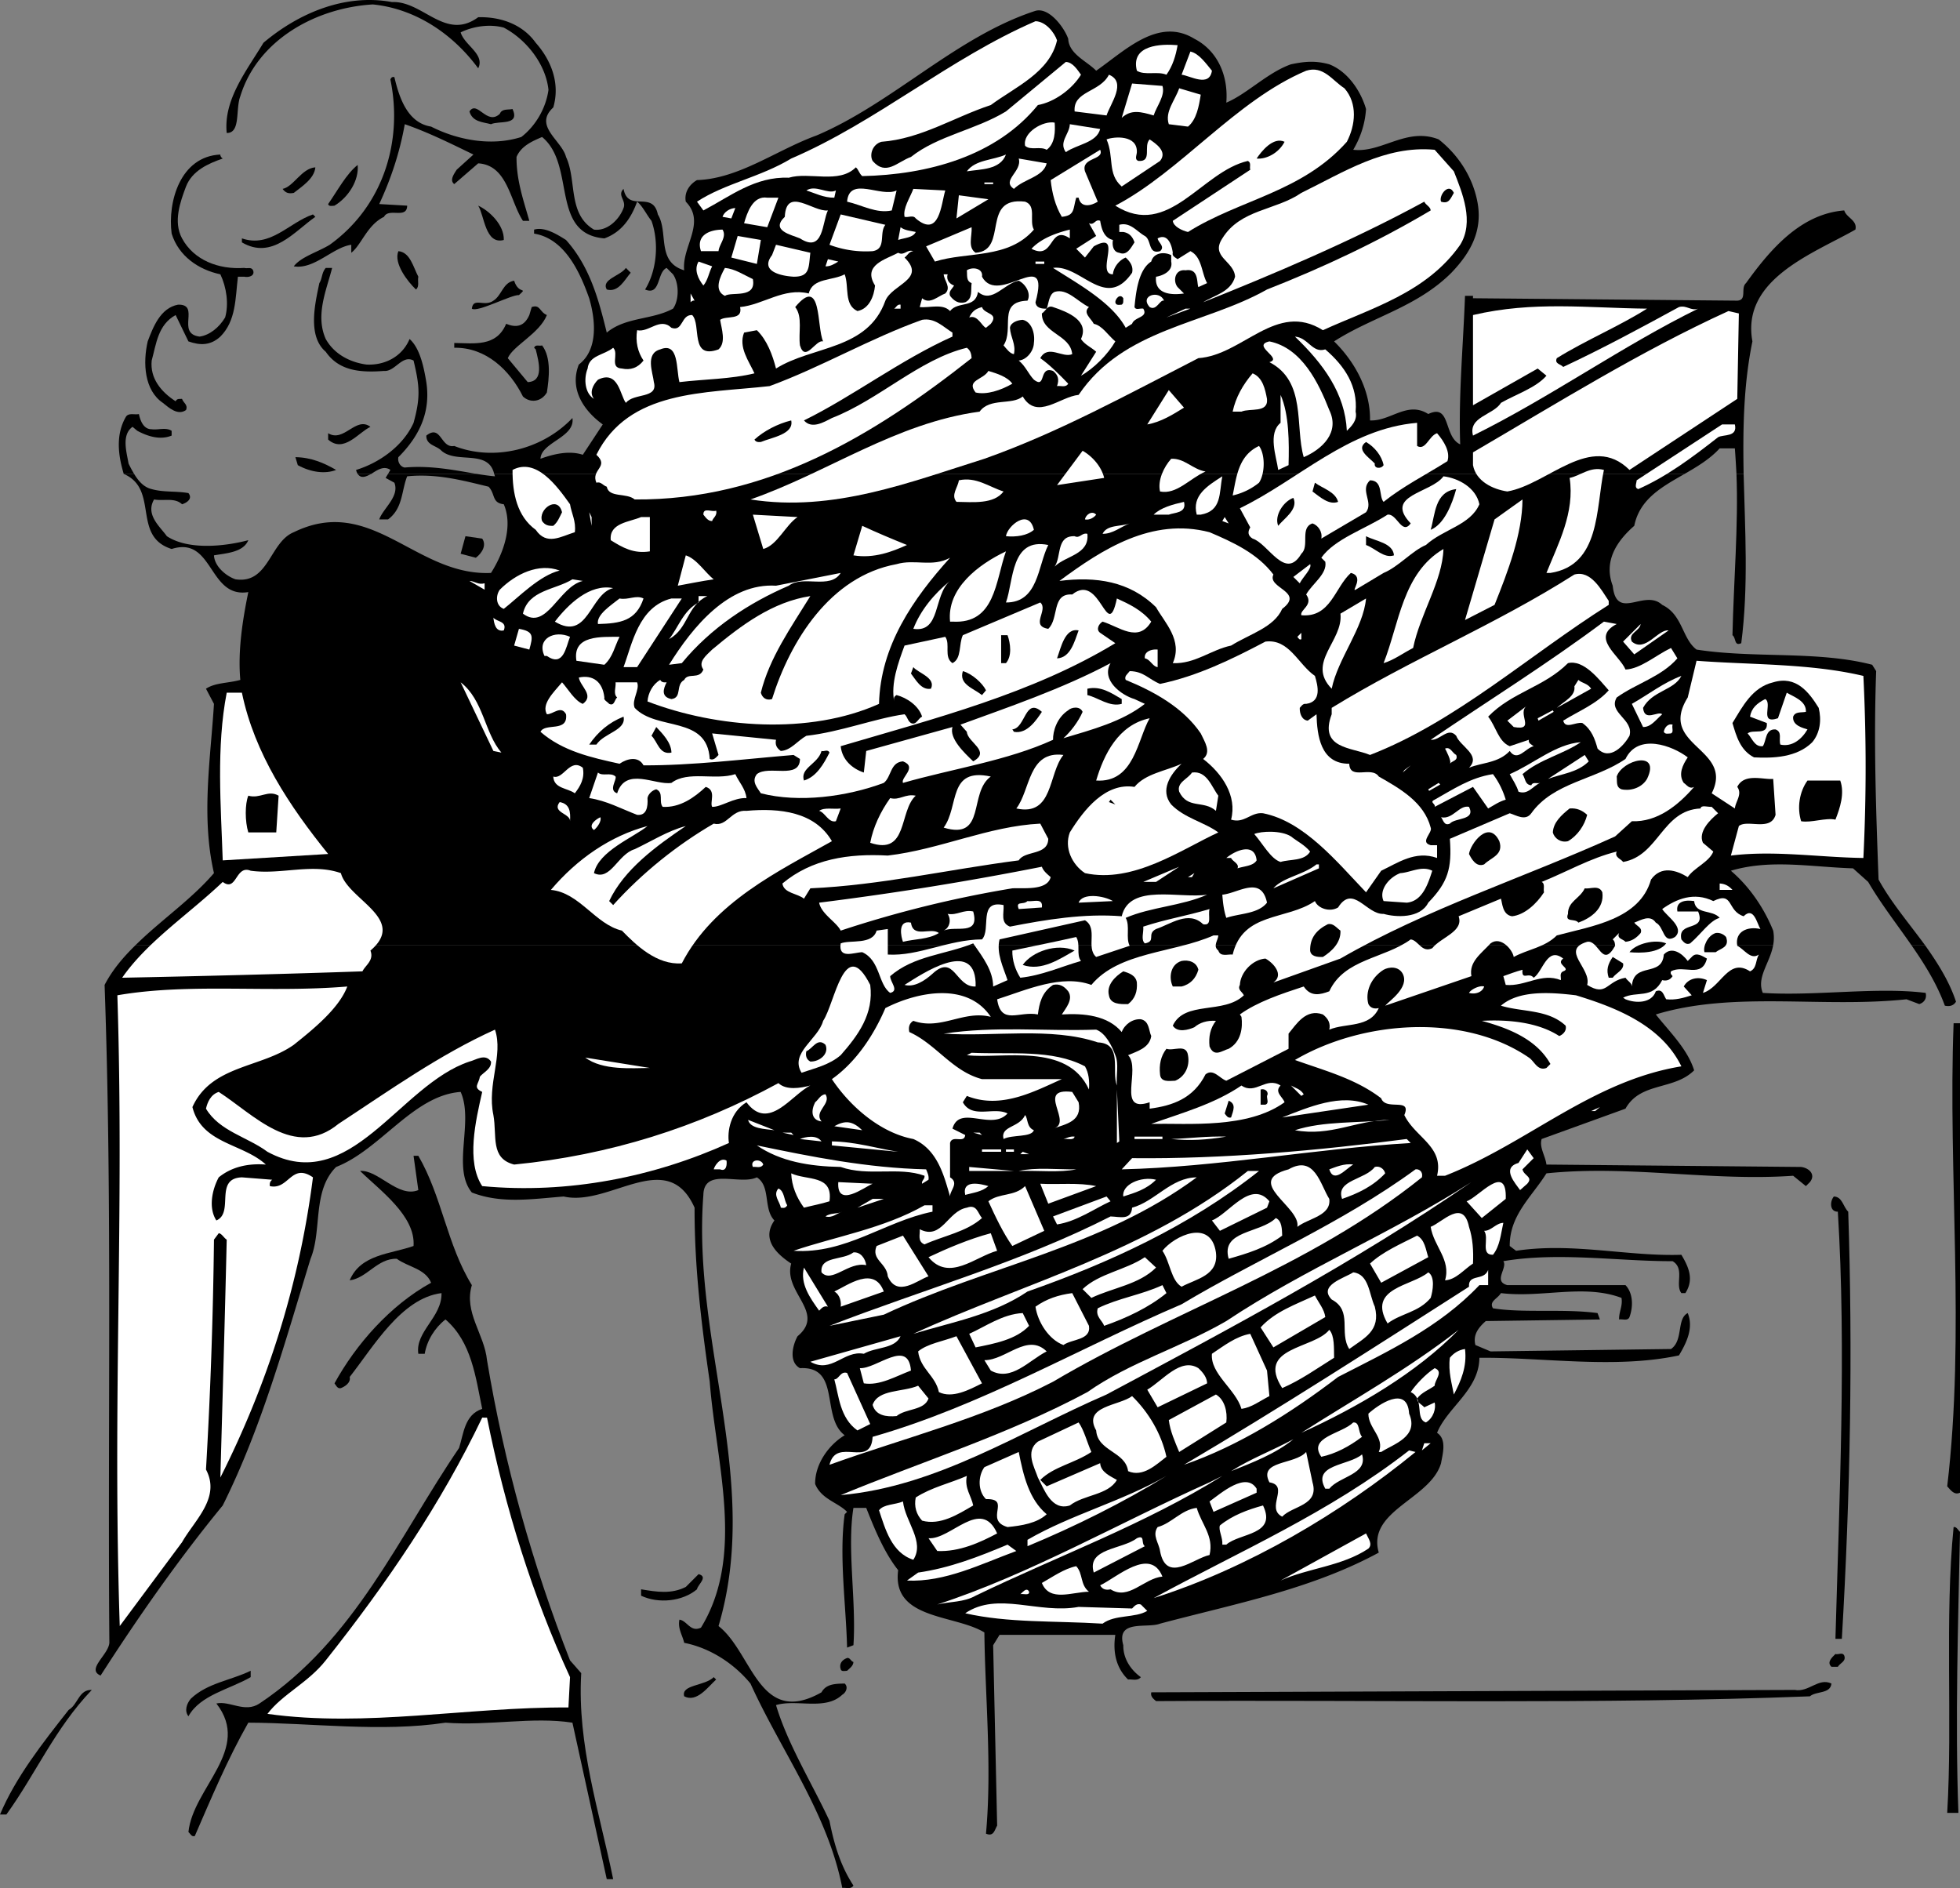 <svg xmlns="http://www.w3.org/2000/svg" width="245.5" height="236.476"><rect width="100%" height="100%" fill="#808080" stroke="none"/><path d="M222.102 118.357c-.391 2.242-2.122 4.039-1.301 6 6.574.425 14.273-.774 20.398 0 .176.726-.222 1.226-.8 1.402l-1.598-.602c-10.625 1.125-21.625-1.074-31.403 1.899 1.676 2.125 3.977 4.328 4.801 7-2.523 2.527-6.722 1.426-8.597 4.8l-10.5 3.801c-.329 1.024.472 2.125.597 3.2l31.903.3c.972.125 1.875.926 1.097 1.899l-.5.5-1.597-1.297c-10.329.723-20.528-1.375-30.903-.3-1.824 2.925-4.625 5.222-4.597 9.097l.796.601c7.079-1.074 13.977.727 20.704.5.972 1.625 1.574 3.125.5 4.801h-.5c-.829-1.074.472-3.074-1.102-4-6.727.024-14.324-1.176-21.2 0 .575.824-1.323 2.524.5 3h14.802c.972 1.024.972 2.723.5 4-.227.524-.829.223-1.301.3-.028-.976.472-1.675.3-2.702-4.726-1.774-9.925.027-15.101-.598-.426.723-1.523 1.024-1 1.899 3.773.625 8.875.027 13.102.601l.296.8-14.296.2c-.926.824-1.625 1.723-1.301 3l1.898.8 22.602-.3c1.574-1.074.676-3.777 2.097-4.5.778 1.926-.222 3.824-1.097 5.3-8.028 1.724-17.028.224-25 .298-.028 4.027-4.028 6.226-5.301 9.402 1.273.824.676 2.723.5 3.8-1.324 4.524-9.324 5.923-7.8 11.2-8.524 4.625-18.126 6.426-27.4 8.899-1.624.625-5.527-.575-4.6 2.699-.024 1.726.976 3.125 2.198 4-.421.527-1.125.226-1.597.3-1.528-1.472-1.926-3.472-1.602-5.597h-14.5l-.8 1.297.5 22.601c-.325.524-.422 1.426-1.399 1 .773-8.375-.125-17.476-.2-25.199-3.726-2.277-11.624-1.574-10.8-7.8-1.727-2.176-2.926-5.075-4-7.801h-1.602c-.824 5.125.375 11.625 0 17.199l-.796.3c-.125-5.273-1.028-11.472-.301-16.699l.3-.3c-1.124-1.176-3.226-1.575-4-3.5-.027-2.473 1.672-4.875 3.7-6.098-3.028-2.277-.426-8.676-5.602-8.402-1.426-.774-.926-2.875-.3-4 3.578-2.973-1.825-5.473-.797-9.098-1.926-1.277-3.727-3.078-2.102-5.402-1.426-1.473-.426-4.274-2.2-5.399-2.124 1.024-6.624-1.277-6.698 2.2-1.426 18.523 7.273 35.824 1.898 54 4.273 3.324 5.074 12.726 12.898 8.3.579-1.074 1.778-1.074 2.903-1.101.472.425.176 1.125-.301 1.402-2.125 2.023-5.727.523-8.3 1.297 1.476 4.926 4.476 9.726 6.698 14.5.579 2.926 1.375 5.625 3 8.101-.324.524-.921.227-1.398.301-1.824-9.375-7.625-17.074-11.5-25.601-2.125-2.575-5.125-4.473-8.3-5.098-.223-.977-.825-1.777-.598-2.902.972.125 1.375 1.625 2.699 1 5.574-9.075 1.875-20.676 1.097-30.801-1.023-7.074-1.921-14.274-1.898-21.797-3.426-7.676-10.625-.078-16.398-1.402-4.028.324-7.829.925-11.5-.5-2.528-3.075.273-8.875-1.403-12.598-5.926.422-10.023 7.223-15.597 9.398-3.028 3.024-1.727 7.926-3.204 11.5-3.222 10.524-6.125 21.125-11 30.899-5.523 6.726-10.625 14.027-15.296 21.3-1.829-.773.972-2.574 1.097-4.097-.222-27.777.375-54.977-.597-82.402.96-1.848 2.324-3.473 3.898-5h205.102m19 0c1.609 2.257 3.07 4.582 3.898 7.101-.324.524-.824.625-1.398.5-.98-2.7-2.508-5.172-4.204-7.601h1.704m-225.602-59c-.73-2.41-1.016-4.989.3-7.2.376-.476 1.075-.175 1.598-.3.176.824.579 1.925 1.602 1.902.773.125 1.773-.277 2.5.2v.597c-1.523.625-3.125.027-4.3-.598l-.598-.5c-1.426 1.024-.727 3.223-.5 4.598.203.422.433.86.699 1.3H15.5m29.3.001a1.533 1.533 0 0 1-.198-.5c2.875-.875 5.875-2.973 7.199-5.899.875-3.176.773-4.574 0-7.8-1.426-.774-2.324 1.425-3.7 1.3-2.925.223-5.624.024-7.3-2.402-2.324-1.973-1.324-6.074-.801-8.598.375-.574.273-1.277.8-1.902h.802c-.727 2.828-2.125 5.926-.801 8.902 1.074 1.926 3.074 2.926 5.097 3.2 2.278.124 4.477-.977 5.403-3.2 1.273 1.125 1.773 3.426 2.097 5.399.579 3.824-.921 6.824-3.5 9.402-.125.625.278 1.223.801 1.297 3.172-.285 6.188.316 9 .8H48.602l.296-.5c-.824-.574-1.671.028-2.398.5h-1.7"/><path d="M61.898 59.357c-.722-3.13-4.695-1.235-6.597-2.899-.625-.676-1.926-.676-1.903-1.902 1.875-1.473 1.778 1.625 3.5 1.3 4.875 1.926 10.977.528 14.801-3.5.375 2.426-3.926 3.028-4 5.102 1.574-.574 3.574-1.074 5.301-.5l2.5-3.8c-2.324-1.676-4.227-4.376-3-7.5 2.477-1.876 2.074-5.676 1.3-8.301-1.124-3.176-3.027-7.473-6.902-8.098v-.5c1.278-.375 2.778.523 4 1.297 2.977 3.328 4.079 7.426 5.102 11.601 2.375-1.976 5.676-1.574 8.3-3 .774-1.074.774-3.175 0-4.3l-.8-.801c-1.227.527-.727 3.527-2.7 2.703 1.473-2.375 1.774-5.875.802-8.602-.625-.773-1.125-1.875-1.801-2.398-.727 2.023-1.926 3.824-4.102 4.598-6.824-.575-3.523-9.176-7.8-12.7-1.223.524-2.626 1.125-3.2 2.5-.023 2.926.875 5.426 1.602 8H65.5c-1.625-2.476-1.926-6.976-5.602-7.199l-3 2.598c-.625-.473-.023-1.274.301-1.797l2.102-1.902c-2.625-1.274-5.625-2.774-8.602-3.801-.625 3.527-1.722 6.828-3.199 10l3.5.203c-.023 1.723-2.324.223-2.898 1.398-2.125 1.024-2.829 3.524-4.102 4.5v-1c-2.324.325-4.625 3.125-7.2 2.7.876-1.176 2.973-1.774 4.5-2.7 6.774-4.875 9.177-13.074 7.598-20.699.079-.176.176-.375.5-.3.579 2.425 1.579 5.726 4.602 6.199 3.176 1.625 7.477 2.527 11.3 1.3 1.774-1.375 3.075-3.574 3.4-5.898-.325-3.176-2.723-6.277-5.598-7.8-1.727-.477-3.829-.177-5.403.597.477 1.625 3.074 2.726 2.2 4.5-3.223-4.375-7.922-7.473-13.2-8-7.125.426-14.426 4.426-16.597 11.5-.625 1.625.074 4.625-1.704 4.601-.421-4.175 2.477-7.773 4.602-11.3C37.477 1.583 43.273-.82 49.102.259c3.875-.176 6.671 4.922 10.796 1.898 2.875-.074 5.579.926 7.204 3.2 1.972 2.226 3.074 5.125 2.199 8.101-2.528 2.324 1.074 4.125 1.597 6.2 1.375 2.925.176 7.124 3.5 9.1 1.676.224 3.176-1.276 3.704-2.702.375-.973-.829-1.574 0-2.399.574 3.024 3.671.125 4.296 3.2 1.375 2.226-.222 5.925 3.301 7-.324-2.973 2.778-5.973.2-8.598-.223-1.176.476-2.176 1.402-2.703 5.273-.172 9.972-3.774 15-5.598 9.574-4.074 17.472-12.375 27.398-15.601 1.676-.473 3.574 2.027 4.102 3.5.074 1.925 2.375 2.824 3.5 4 3.574-2.473 7.773-6.774 12.3-4 2.973 1.527 4.274 4.726 4 8 2.575-1.075 5.172-3.774 8.098-4.801 1.778-.375 3.074-.473 4.801 0 2.375.926 3.977 3.426 4.602 5.601-.125 1.926-.727 3.625-1.602 5.102 3.574.422 6.676-2.875 10.7-1.3 2.573 2.023 4.374 4.925 4.902 8.097.574 3.527-1.028 6.226-3.301 8.601-4.324 4.325-9.926 5.524-14.7 8.602 2.774 2.723 4.575 6.324 4.5 9.898 2.575.125 4.672-2.476 7.297-.8 2.875-1.375 1.875 2.824 4 3.8-.222-6.074.375-12.375.602-18.601h1v.3l33.102.301c1.273-.074.375-1.574 1.097-2.199 3.074-4.277 6.875-8.676 12.301-9.101.273.925 1.676 1.226 1.398 2.402-5.324 3.023-14.324 6.223-12.898 14-1.129 5.5-1.2 11.016-1.102 16.598h-.898a149.662 149.662 0 0 0-.2-3.2h-1.902c-1.234 1.344-2.804 2.282-4.398 3.2H61.898"/><path d="M211 59.357c-2.8 1.609-5.617 3.117-6.3 6.5-2.325 2.027-3.825 4.527-2.7 7.5.477 4.527 3.977.324 6.2 2.402 2.573 1.223 2.476 4.223 4.3 5.598 7.176 1.125 15.176.125 22 1.902l.5.797c-.324 8.926-.023 17.328.3 26.101 1.524 2.797 3.782 5.442 5.802 8.2h-1.704c-1.804-2.606-3.804-5.16-5.398-7.899l-1.898-1.7c-5.329-.175-10.329-1.175-15.301.298 2.375 2.027 4.176 4.726 5.3 7.5a4.883 4.883 0 0 1 0 1.8H17c3.102-3.07 6.957-5.683 9.8-9-1.624-7.074-.425-14.273 0-21.199l-1-1.898c1.177-.777 2.774-.676 4.302-1.102-.329-3.574.273-7.476 1-11-5.028.825-4.329-7.074-9.602-5.398-5.023-1.578-1.523-7.477-6-9.402-.031.011-.035-.008 0 0h1.3c.52.847 1.169 1.656 2.2 1.902 1.477.422 3.074.223 4.602.5.574.723-.227 1.223-.801 1.398-.926-.875-2.324-.375-3.5-.601-1.125 1.926.773 3.426 1.597 4.601 2.778 1.825 7.477 1.227 10.204.5-.625 1.524-2.727 1.625-4.301 1.899.074 1.426 1.574 2.625 2.699 3 4.176.625 4.273-4.672 7.3-5.899 9.774-4.773 15.274 5.524 24.7 5.102 1.574-2.477 2.773-5.875 1.602-8.602-1.528-.175-1.028-1.273-1.903-2.199-3.222-.777-6.523-1.676-10.199-1.3-.727 1.824-.523 4.023-2.398 5.398H47.5c.477-1.375 2.574-2.875 1.898-4.598l-1.097-.601.3-.5H59.7c.758.113 1.528.238 2.301.3-.043-.105-.066-.226-.102-.3H211"/><path d="M46.5 59.357c-.68.355-1.262.628-1.7 0h1.7m171.898 0c.172 6.996.625 14.078-.296 21.199-.926.426-.625-.672-1.102-1 .145-6.653.758-13.844.5-20.2h.898"/><path fill="#fff" d="M132.398 5.056c-.921 4.027-5.222 5.828-8.296 8.101-4.625 1.524-8.727 4.227-13.704 4.602-1.125.324-1.523 1.625-1.097 2.398 1.676 1.926 3.074.125 4.8-.5 3.376-2.675 8.075-3.375 11.899-5.699l7.5-6.2c.875.024 1.477 1.024 1.898 1.599-1.125 1.824-3.324 3.425-5.398 3.8-5.227 6.426-13.824 8.727-22 8.899-.426-.375-.426-.774-.8-1.098-2.126 2.125-5.825.524-8.4 1.3-4.226-.175-7.323 2.325-10.698 4.099l-.801-1.098c3.472-2.277 7.972-3.078 11.8-5.402 10.672-4.575 19.876-12.575 30.598-17.2 1.278.024 2.375 1.426 2.7 2.399m15.101.601c-.227 1.325-.625 2.625-1.398 3.7-1.125-.473-2.727.125-3.704-.5-.824-3.274 3.079-3.375 5.102-3.2m4.3 3.2c-.323 2.125-2.726.625-3.8.5l1.102-2.899c1.074.223 1.972 1.524 2.699 2.399m16.597 2.199c1.676 1.926 1.375 4.625.301 6.703-5.625 6.324-13.426 7.223-19.898 11.297-.727-.172-1.824-.672-1.903-1.399l9.704-6.398c-.125-.375.171-.875-.301-1.102-5.824 1.325-9.926 9.825-16.602 5.602 8.176-4.277 15.074-13.176 23.903-16.902 2.171-.676 3.273 1.226 4.796 2.199m-29.796 3.402-4-.5c-.227-2.574 3.171-2.375 4.296-4.601 2.278.925.176 3.625-.296 5.101m7-3.699c.375 1.223-.727 2.523-1.102 3.7-1.625-.477-2.824-.778-4 .3l1.3-4.3 3.802.3m4.796 1.098c-.222 1.425-.523 3.125-1.597 4l-2.403-.301c-.523-1.574.778-2.973 1.301-4.5l2.7.8"/><path d="M62.602 14.259c.273-.676.972-.477 1.597-.602.977 2.125-1.722 1.426-2.699 1.899-1.023-.274-2.324-.274-2.7-1.598.973-1.476 2.177 1.824 3.802.3"/><path fill="#fff" d="M132.102 15.357c.074 1.027.074 2.625-1 3.402-.829-.477-2.028.125-2.704-.5-.324-1.676 2.278-3.176 3.704-2.902m5.698.8c-.425 1.727-2.925 1.926-4.3 2.899-.926-1.274.477-2.274.5-3.5l3.8.601m4.598 2.899c-.023.426-.324.926.204 1.101 1.773.125.574-1.875 1.398-2.699.773.524 2.273 1.524 1.3 2.7l-4.8 3.199c-1.824-1.575-.926-3.676-1.898-5.899.972-.375 3.875-.574 3.796 1.598"/><path d="M160.898 17.759c-.722 1.422-2.324 2.223-3.5 2.098.579-.875 2.079-2.774 3.5-2.098"/><path fill="#fff" d="M182.102 21.458c1.074 2.723 2.574 6.324.796 9.2-4.222 6.023-11.125 7.925-17.199 10.699-5.824-3.676-10.023 3.125-15.597 3.5-8.829 4.527-17.528 9.324-26.801 12.601-9.324 2.926-18.926 6.723-29.301 5.098 9.676-3.375 18.176-9.574 28.7-11 1.277-1.774 4.073-.774 5.402-1.899 1.773 3.024 4.671.024 7-.199 5.671-8.375 15.773-8.777 23.597-13.2 7.074-2.776 13.875-5.976 20.5-9.901-.023-.473-.625-.676-.8-1.098-9.024 4.922-19.024 9.125-27.7 12.598 1.375-.875 3.477-1.274 4-3.2-.125-1.976-3.125-2.476-1.597-4.8 2.273-3.676 6.671-3.473 9.898-5.7 5.273-2.574 10.477-5.976 16.7-5.398l2.402 2.7m-46.204-.001 1.602 3.8c-.824.524-2.125.825-2.398-.5h-.301c-.426 1.423-.125 2.224-1.801 2.4-.824-1.376-1.227-2.977-1.398-4.602l6.199-3.797c.574 1.324-2.426.922-1.903 2.7"/><path d="M27.602 19.357c-.028.226.171.425.296.5-1.824.625-3.824 1.527-4.597 3.5-.727 1.925-1.625 4.425-.5 6.5 1.472 2.726 4.574 3.925 7.8 3.699.376.125.876-.172 1.098.3.278.727-.625.926-1.097.801H29.8c-.324 2.727-.227 5.524-2.2 7.5-1.226 1.125-2.527 1.125-4 .602l-1.6-3.3c-2.227 1.222-2.426 3.624-3 5.698-.227 2.227 1.176 3.926 3 5.102.176-.375.477-.277.8-.3.177.523.774.722.5 1.398-1.027.726-2.124-.274-2.902-.899-2.324-1.574-2.523-4.976-1.898-7.7.676-1.776 1.574-4.175 3.8-4.6 2.876-.075-.323 3.624 2.7 4 1.273-.176 2.477-1.176 3.2-2.4.476-1.675.175-3.776-.598-5.401-2.727-.575-5.227-2.274-6.102-5.098-.523-3.977 1.074-9.676 6.102-9.902"/><path fill="#fff" d="M126 19.357c-.727 1.925-3.125 1.824-4.898 2.101 1.074-1.476 3.273-1.375 4.898-2.101m5.102 1.101c-.426 1.723-2.829 1.926-4.102 3.2-1.625-1.075 1.074-2.176.602-3.801l3.5.601"/><path d="M44.8 20.657c.177 1.926-1.124 4.024-2.902 5.102-.324.023-.722.125-.796-.203 1.171-1.672 2.273-3.774 3.699-4.899m-5.301.301c-.125 1.426-1.727 2.426-2.7 3.2-.624.124-1.027.023-1.402-.5 1.375-.274 2.375-2.575 4.102-2.7"/><path fill="#fff" d="M123.3 23.056v-.2h1.098v.2h-1.097M104.5 24.759c-1.324.023-2.426-.578-3.5-.902 1.176-.774 2.676.527 3.7 0l-.2.902m7.2 1.598c-1.927.425-3.723-.676-5.598-1.098.273-3.277 4.273-.477 6.199-1.402l-.602 2.5m6.699-2.5c-.523 1.726-.722 6.027-3.699 3.5-.324-.473-.926-.075-1.398-.2-.227-1.074.676-2.375 1.097-3.5l4 .2"/><path d="M182.102 24.157c-.426.727-.625 1.426-1.602 1.102-.324-.777.977-2.477 1.602-1.102"/><path fill="#fff" d="m119.8 27.357.302-2.899 3.699.5zm-23.698 1.101-2.903-.5c.375-1.277 1.074-3.476 2.903-3.2H97.5l-1.398 3.7m7.598-2.101c-.723 1.425-.524 5.425-3.5 3.5-1.126-.473-3.723-.973-1.9-2.7.177-3.875 3.575-.574 5.4-.8m25.8 2.402c-3.227 3.723-8.324 2.723-12.398 4L116 30.857l5.7-2.399c.073 1.125-.524 2.524.5 3.2 4.175-.274.573-7.075 6.198-6.4 1.477.524.477 2.423 1.102 3.5"/><path d="M63.102 30.056c-2.329.625-2.426-3.074-3.204-4.297 1.375.625 3.278 2.422 3.204 4.297"/><path fill="#fff" d="m91.602 27.357-1.102-.2c.176-.574.875-1.074 1.602-1.101l-.5 1.3"/><path d="M39.5 27.157c-2.625 1.825-5.426 5.426-9.2 3.2v-.5c3.575 1.226 5.876-1.973 8.9-3l.3.3"/><path fill="#fff" d="M110.898 28.157c-.824 1.024.176 3.024-1.597 3.301a12.912 12.912 0 0 1-5.403-.8l1.403-3.801 5.597 1.3m28.5 1.899c-.125.726.079 1.527.801 1.601.977.426 1.477-.675 1.903-1.3-.227-.676-.625-1.176-1.403-1.301h-.5v-.899c1.375-.375 2.176.825 3.2 1.399.874.527.374 2.328 1.902 1.902.676-.574-.227-1.074-.301-1.601 1.273-.676 1.773.824 1.898 1.8-.125.426.375.625.602.801l1.602-1c1.472.723 1.375 2.723 2.097 4l-1.097.5c-.227-.574.074-2.375-1.602-2.101-1.324-.176-1.625 1.324-1 2.101l.8.8c-1.527.224-3.726.126-3.5-2.1.575-.075 2.177-.575 1.9-1.9v-.8c-.927-.476-2.223-.277-2.5.8-1.626 1.024-1.927 3.923-2.098 5.7.171.426.671.125 1.097.2.676 1.124-1.125 1.023-1.398 1.898l-.801.5c-1.727-3.172-5.926-5.473-9.102-7.5 3.477-.473 6.579 5.426 9.903.601.176-.773-.227-1.375-.801-1.898-.824.324-1.523 1.223-1.602 2.098-2.222.027 1.375-5.575-2.398-3.5l-1.102 1.402-1.097-1.102 2.5-1.601-.903-1.598c.676.324.778-.574 1.403-.3.176 1.023.472 2.124 1.597 2.398m-24.698-1c-.325.726-1.427.726-2.2 1l.3-1.598c.575.426 1.177.426 1.9.598m-24.2-.297c.574.922-.426 1.824-.5 2.7h-2.2c-.624-1.876.876-2.677 2.7-2.7m43.5 1.098c-2.625-1.774-1.926 2.824-4.8 1.3 1.175-1.273 3.073-1.976 4.8-2.398v1.098m-39.2 3.199-3.198-.797.796-2.703 2.903.5-.5 3m6.699-1.399c-.227 1.825-.023 3.024-2.102 3-1.324-.074-4.324-.574-2.699-2.699l.5-1.3 4.301 1"/><path d="M52.398 34.657c-.125.524.176 1.227-.296 1.602-1.028-.977-2.829-3.277-2.204-4.8 1.477.124 1.875 2.023 2.5 3.198"/><path fill="#fff" d="M114.398 31.458c-.523.024-.722.524-1.097.8 2.773 2.724-1.528 3.325-2.403 5.4-2.222 6.226-9.125 5.624-13.699 8.5-.426-1.676-1.125-3.575-2.398-4.801l-1.602.3c-.722 1.825.574 3.524 1.301 5.102-2.926.723-6.227.723-9.398 1.098-.426-1.575-.028-5.075-2.403-4.098-1.926.523-.926 2.922-.8 4.098.578 2.125-2.524 1.324-3.5 2.601-.723-.875-.922-4.176-3.5-2.902-.626.625-1.126 1.625-.5 2.402-1.126-.676-1.325-2.476-.797-3.8.171-1.676 2.074-1.676 3.199-2.602.773.726-.528 2.527 1.097 2.601 1.079.227 1.977-.074 2.704-1-.727-1.074-1.028-2.375-.801-3.8 1.472.324 2.875-1.676 4.3-.301 1.473.527 1.172-1.672 2.598-1.598 1.176 1.223-.324 5.625 3.301 4.3.977-.874.375-2.577.2-3.702.777-.574 2.874.125 2.5-1.598 2.874-.277 5.476-2.476 8.6-1.7.473-1.976 2.973-1.577 4.5-2.401.575 1.527-.124 3.824 1.598 4.601 1.477-.277 2.079-1.875 2.204-3.2-1.625-2.577 1.375-3.276 2.898-4.1.773.425 1.074-.477 1.898-.2M105 32.759c-.523.324-1.023.625-1.602.598l.301-.899 1.301.3m-15.8.599c-.427.824-.524 1.726-1.098 2.402-.625-.777-1.227-1.977-.602-3l1.7.598m40.5-.301v-.297h1.1v.297h-1.1"/><path d="M79 34.157c-.727.825-1.523 2.524-3 2.102-.727-1.277 1.676-1.676 2.398-2.703l.602.601"/><path fill="#fff" d="M94.3 34.958c.473 2.524-2.726 1.524-3.5 2.098-1.425-.672-.624-2.375 0-3.5 1.274.125 2.274.828 3.5 1.402m28.7-.301c2.074 3.825 8.676-4.074 6.7 3.2.073.726.777.824 1.402.8.273-.675.273-1.773 1-2.101 1.574-.473 2.875 1.226 4.296 1.902-.824.723.278 1.426.602 2.098 1.074.226 1.773 1.426 2.7 2.203-.927 1.625-2.723 3.422-4.302 4.297l1.903-3c-.625-.574-1.426-.875-1.903-1.598 1.079-2.277-1.625-3.375-3.5-4-.722-.277-.921.524-1.398.8-.023 2.524 3.574 2.626 3.8 5.099-1.226.527-3.027-1.274-4 .5 1.177.824 2.473 2.125 3.5 3.199-.323.527-.925.226-1.402.3.278-.773.176-1.374-.5-1.898-1.824-.676-.824 2.324-2.398 1.098-.727-.774-1.023-1.672-1.898-2.399.972-.074 1.875-1.175 1.898-2.199.176-1.277-.324-2.676-1.398-2.902-.625.027-1.528.328-1.602 1 .074 1.226.773 2.027.5 3.3-.523-.074-.926-.675-1.3-1.097 1.374-2.078-.825-5.477 3-5.602.476-.875-.223-2.074-1.098-2.5-1.829.325-3.329 2.926-5.102 1.399-.324 2.125-2.523 1.125-3.5 2.402-.926-.976-2.523-.375-3.8-.5l.3-1.101c.977.824 1.977-.274 2.898-.598.778-.777-.125-1.578-.199-2.402h.5c-.222.726.278 1.226.801 1.402-.227.422-.727.723-.5 1.297.477.625 1.074 1.027 1.898.8.977-.472.676-1.472.801-2.398-.722-.277-.523-.976-.597-1.601.671-.473 2.074-.274 1.898.8"/><path d="M64.398 35.157c.579 1.825 1.778.727.602 1.801-.926-.074-5.227 2.223-5.898 1.7.171-1.477 1.574-.176 2.699-1 1.074-.676 1.176-2.274 2.597-2.5"/><path fill="#fff" d="M87 37.657c-.227-.074-.426.125-.5.2v-1.098l.5.898m58.8 0c-.527-.175-.925 1.325-1.8.801-1.324-1.476 1.273-2.176 1.8-.8"/><path d="M103.102 42.759c-.926-.277-2.227 2.723-2.903.5-.222-1.578.375-3.578-.597-4.8 3.375-4.075 2.671 2.523 3.5 4.3m37.598-5.402c-.024.324.073.625-.2.8-.324.024-.727.125-.8-.3-.024-.375.573-1.176 1-.5"/><path fill="#fff" d="M112.8 38.657h-.8c.273-.175.375-.574.8-.5v.5m93.5 0c-3.527 2.227-7.624 3.926-11.3 6.2-.324.726.477.726.8 1.101 4.876-2.277 9.876-4.976 14.5-7.5.973-.277 1.473.524 2.4.2-9.427 4.624-18.524 11.124-28.2 15.898-.625-2.375 2.574-2.574 3.5-4.098 1.875-1.074 4.375-1.875 5.7-3.402l-1.098-.899-8.102 4.602v-11.3c7.574-1.778 14.375-.876 21.8-.802"/><path d="M68.5 39.458c-.926 2.324-4.227 3.824-4.898 5.399l2.5 3c2.074-.075 1.375-2.575 1-4.098l-.204-.203c.176-.473.676-.172 1-.297 1.176 1.523.875 4.125.602 5.898-.727 1.227-2.125 1.325-3 .5-1.625-3.273-4.625-6.175-8.602-6.101v-.598c2.477.024 5.278.524 6.5-2.402 1.278.527 2.278.328 2.903-1.098l.3-1c1.075-.375.973.625 1.899 1"/><path fill="#fff" d="m124.102 40.556-.602.5c-.523-.172-1.023-1.672-2.102-1.297.375-.777.778-1.078 1.602-1.3.273.925 2.176.722 1.102 2.097m22-.797 2.398-1.102h.602zm71.5 10.199-13.5 8.899c-4.829-4.774-10.227 1.824-15.301 2.699-1.824-.274-3.926-1.274-4.301-3.297v-1.602c10.574-6.175 20.977-12.675 32-17.699l1.3.3-.198 10.7M119.3 41.657v.5c-6.527 2.926-12.527 7.524-18.6 10.5.976 1.125 2.476.227 3.5-.3 5.874-2.274 10.976-7.375 16.902-8.801.472.328.574.828.597 1.3-12.324 9.727-25.722 17.825-42.199 17.7-1.023-.875-3.227-.172-3.5-1.598-.523-.176-.727-.676-1.3-.5-.723-1.676 1.675-1.976 0-3.5 4.073-8.176 13.573-7.676 21.698-8.601 6.477-2.375 12.579-5.973 19.102-8.301 1.574-.274 2.574.828 3.8 1.601m46.7 2.102c2.477 2.125 4.074 4.625 3.8 7.797.274 1.125-.624 1.926-1.1 2.402-.223-4.676-2.927-8.375-6.5-11.8 1.675.124 2.175 2.124 3.8 1.6m.5 7.599c1.375 2.824-.926 4.925-3.2 5.902-1.124-3.875.376-9.477-4.3-11.902 1.773-.473-2.324-2.075 0-2.598 4.074.824 6.176 5.223 7.5 8.598m-39.7-3.301c-1.425.828-3.226 1.426-4.6 1.101-1.223-1.574.976-1.574 1.6-2.699 1.075.324 2.376.723 3 1.598m31.9 1.902c.175 1.824-2.126 1.125-3.2 1.598h-1.102c.375-1.774 1.278-3.375 2.5-4.797 1.278.523 1.579 2.023 1.801 3.2M148.3 51.056c-1.323.828-2.925 1.828-4.6 2.101l2.698-4.3 1.903 2.199"/><path fill="#fff" d="m161.398 58.259-1.296.598c-.227-1.676-1.329-4.575.296-5.899v-3.5c1.079 2.426 1.079 6.024 1 8.8"/><path d="M99.102 52.657c.375 1.727-2.426 2.125-3.801 2.7-.324.027-.625.027-.801-.301 1.176-1.074 2.875-1.973 4.602-2.399m-52.704.801c-1.523.723-3.324 3.324-5.296 1.598v-.797c1.972 1.223 3.472-2.176 5.296-.8"/><path fill="#fff" d="M177.5 55.857c1.074.625 1.477-1.274 2.5-1.598.875 1.023 1.676 2.324 1.3 3.5-2.726 1.723-5.527 3.125-8 5.098-.624-.676-.027-2.676-1.698-2.7-1.329 1.227.472 2.727-.5 4l-5.602 3.301c.176-.875-.426-1.676-1.102-1.902-1.625.527-.324 2.828-1.398 3.8-2.023 3.426-4.125-1.273-6.102-1.898-.625-.375-.625-.875-.296-1.402l-1.301-2.399c7.375-3.574 13.574-9.976 22.199-10.699v2.899m39.8-2.7c.376 1.625-1.425 1.227-2.1 1.602-3.223 2.523-6.427 4.922-10 6.5-.524-.176-.223-.676-.2-1.102l10.7-7h1.6"/><path d="M173.3 58.259c-.323.523-1.226.422-1.1-.203-.723-.774-2.427-1.774-1.098-2.7 1.074.626 1.972 1.727 2.199 2.903"/><path fill="#fff" d="M157.7 60.458a8.076 8.076 0 0 1-3.302 1.598c.477-2.274.676-4.973 3.301-6.2.778 1.028.778 3.426 0 4.602m-19.399-.601-5.902.902 3.204-4.3c1.273.722 2.375 2.023 2.699 3.398"/><path d="M42.102 58.857c-1.329.527-3.125.324-4.801-.598l-.301-1c1.977.023 3.574.723 5.102 1.598"/><path fill="#fff" d="M151 59.056c-1.926.828-3.625 2.926-5.7 2.5-.323-1.375.473-3.074 1.4-4.098 1.675-.074 2.675 1.324 4.3 1.598m-79.602 4.101c.176 1.125.778 2.125.602 3.5-1.727.524-3.523 1.727-4.898-.3-2.329-1.676-2.926-4.575-2.903-7.5 2.977-1.575 5.574 2.027 7.2 4.3m129.499-4.3c-1.023 4.824-.421 11.925-6.699 12.902h-.5c1.477-3.676 3.574-7.578 2.903-11.902 1.375-.274 2.574-1.473 4.296-1m-50.5 5.601h-.5c-.625-2.375 1.278-3.574 3.204-4.8-.426 2.124-.028 4.324-2.704 4.8m34.902-1.301c-1.124 2.625-4.527 3.125-6.698 5.102-1.727.723-3.426 2.723-5.301 3.5l-3.5 2.098c-.625.324 1.176-1.676-.602-2.098-2.023 1.824-2.523 5.625-6.199 5.297-.227-.672 1.574-1.274.602-2.598.773-1.375 2.671-2.574 2.398-4.101l-.5-.5c1.676-2.375 5.477-3.575 8.3-5.399 1.177-.176 1.774 2.625 2.9 1.098-3.427-3.574 2.573-3.774 4.1-5.899 1.876.227 4.075 1.426 4.5 3.5m-59.6-1.601c-1.223 1.625-3.825 1.328-5.9 1.3-.726-.874.177-1.773.302-2.699 2.171-.476 3.773.825 5.597 1.399"/><path d="M167.602 62.857c-1.125.425-2.227-.575-3.204-1.301l.301-1.098c.977.723 2.574 1.125 2.903 2.399m14.796-1.598c-.523 1.922-1.523 4.422-3.199 5.098.574-1.875.477-4.774 3.2-5.098M162 62.357c.676 1.425-1.227 2.625-1.898 3.5-.528-1.274.671-3.075 1.898-3.5"/><path fill="#fff" d="m187.2 75.759-3.7 1.898 3.7-12.601 3.5-2.5c-.024 4.328-1.825 9.027-3.5 13.203m-38.9-12.902c.376 1.425-1.226 1.324-1.902 1.601H144.5c.875-.875 2.375-1.277 3.8-1.601"/><path d="M70.398 64.157c-.324.625-.523 1.227-1.097 1.7-.625.027-1.028-.075-1.403-.598-.523-1.477 1.977-3.277 2.5-1.102"/><path fill="#fff" d="M89.7 63.958c.175.625-.427.926-.5 1.3-.524.024-.825-.476-1.098-.8-.028-.976 1.074-.277 1.597-.5m-15.597 1.899-.301-1.7.3.602zm63.198-1.399c-.226.324-.823.723-1.402.598.079-.574.875-1.172 1.403-.598m-37.403.301c-1.523 1.023-2.523 3.523-4.296 4l-1.301-4.3 5.597.3m-18.5 4.297c-2.023.328-3.421-.473-4.898-1.399-.227-2.175 2.375-2.273 3.8-2.898h1.098v4.297m71.704-3.797.296-.5.5.797zM129.5 66.357c-.824.726-2.227.925-3.5.8.176-1.273 2.875-3.574 3.5-.8m12-.801c-1.125.426-2.125 1.328-3.398 1.3.574-1.175 2.273-.874 3.398-1.3m-27.898 2.703c-1.829.824-4.125 1.723-6.704 1.297l1.102-3.7c1.773.825 3.676 1.626 5.602 2.403m45.898 3.699c-.824 1.723 3.977 2.125 1.102 4.3-1.028 2.325-4.028 3.126-6.403 4.599-2.523.527-4.523 2.324-7.3 2.199 1.277-2.875-1.024-5.074-2.098-7-3.324-3.274-7.528-3.875-12.102-3.297 5.375-3.977 11.574-7.977 18.801-6.102 2.875 1.227 5.977 2.625 8 5.301m-23.3-5.101c.277 2.625-2.723 2.726-4.098 4.101.875-1.277.171-3.875 2.5-3.8.671.324.875-.477 1.597-.301"/><path d="M60.398 67.458c.579.824-.023 1.824-.796 2.399l-1.903-.5.602-2.2 2.097.301m114.204 2.098c-1.227.426-2.329-.875-3.5-1.297v-1.102c1.171.625 3.375.825 3.5 2.399"/><path fill="#fff" d="M131.3 68.259c-1.323 2.625-1.226 7.223-5.3 7.2.977-2.677.574-8.177 5.3-7.2M177 81.157c-1.227.625-2.426 1.524-3.7 1.899 1.973-4.973 2.376-11.274 7.5-14.297-.124 4.023-2.925 8.125-3.8 12.398m-51-12.101c-1.324 3.726-1.324 9.125-6.7 8.8h-.3c-.426-4.175 3.574-7.175 7-8.8m-36.602 3.5c-1.523.226-3.023.527-4.5.8l1-3.8c1.375.426 2.477 2.226 3.5 3M119 69.857c-4.625 5.125-8.727 11.027-8.898 18.3-8.727 3.926-20.329 3.024-29-.3.074-1.075.671-2.176 1.597-2.7.176.325.477.325.801.301-.426.824-.727 1.824.602 2.098 1.375-.172.472-1.774 1.597-2.399.477-.976 1.875.024 2.403-1.3-.727-.973.375-1.774 1.097-2.5 3.676-3.075 7.574-5.973 12.301-6.7-2.426 3.926-5.125 7.727-6.2 12.102.177.625.677 1.023 1.4.797 2.277-7.274 7.277-15.375 15.6-16.899 2.274-.675 4.473.426 6.7-.8m43.8 3.199-.8-.797 2.102-1.602c.273.524-.926 1.625-1.301 2.399m-92.699-1.598c-2.528.625-5.125 3.324-7 4.8-1.028-.374-1.028-1.675-.5-2.401 1.972-1.973 4.875-3.375 7.5-2.399"/><path fill="#fff" d="M98.8 73.357c-4.925 2.125-9.726 5.226-13.402 9.699l-1.597.203c2.972-4.777 7.472-10.277 13.398-9.902l8.102-1.598c-1.324 2.125-4.727.223-6.5 1.598M201.5 75.259v.5c-10.023 6.324-19.125 14.625-29.898 18.797-2.329-.973-6.426-.774-4.801-5.098v-.8c9.875-6.075 20.472-10.376 30.398-16.7 2.074-.574 3.375 1.926 4.301 3.3M73 72.759c-3.023.723-4.523 6.324-7.5 4.098.676-2.973 4.074-2.973 6.2-4.301l1.3.203m-12.3.297v.8l-1.9-1.097c.677.023 1.075.523 1.9.297m53.698 5.703c.875-2.277 2.579-4.375 4.602-6-2.125 1.824-1.125 6.523-4.602 6M76.8 73.657c-2.925.727-3.124 6.727-7.3 4.2 1.676-2.176 4.375-4.774 7.3-4.2"/><path fill="#fff" d="M139.898 74.958c1.579.723 3.079 1.426 4.301 2.899-1.625 2.726-4.023.625-6.097 0-.528.324-.829 1.027-.301 1.402l1.898 1.297c-10.426 6.328-22.625 9.426-34.398 12.902.176 1.723 1.472 2.824 2.898 3.3l.301-2.702 10.8-3c-.425 1.426 1.473 3.226 2.598 4.3 2.278-1.273-.722-2.374-.796-3.699l-.801-.898c5.676-2.078 12.773-4.477 18.8-7.703-1.226 2.125 1.376 4.027 3 4.5l1.297.601c-2.824 2.227-6.625 3.227-10.199 4.301.875-.777 1.875-2.074 2.403-3.3-.329-.774-1.426-.575-1.801-.2-1.426.926-1.926 2.625-1.903 3.7-5.722 2.624-12.625 3.624-18.796 5.398-.329-.672 1.875-1.973 0-2.7-1.625.126-1.426 1.926-2.403 2.7-4.625 1.726-10.625 2.527-15.398 1.3-.426-.675-1.227-1.472-.5-2.398 1.472-1.176 5.375.723 5.398-1.902l-.8-.5c-6.325.527-12.723 1.328-18.797 1.3-.625-1.175-2.028-.874-3-.199-3.528-.773-7.125-1.574-9.903-4 .574-1.175 3.477.125 3.2-2.199-.626-1.176-1.626.024-2.399 0-.727-1.277.875-2.777 1.898-4 .676.723 1.579 2.324 2.602 2.7 1.477-1.075-.324-2.176-.5-3.301 1.773-.375 2.977.527 3.2 2.5-.126.324.374.527.6.8.677.325.677-.574 1-.8-.527-.473-.124-1.274-.198-1.899H79.8c.375.926-.727 2.223-.301 3.2 2.773 2.925 9.074.925 9.398 6.398.477.226.778-.172 1.102-.5l-.8-2.7 8 .801c-.126.625.073 1.024.6 1.399 1.274-.074 2.075-1.274 3.2-1.899 4.273-.476 8.574-2.175 12.3-2.699.376.324.376.824.802 1.098.671.328.875-.574 1.398-.797-.426-1.375-1.926-2.375-3.2-2.703-.425.226-.323.527-.3.8-.426-2.273.477-4.773 1.3-7l5.098-1.097c.676.922-.222 2.523.903 3.297 1.176-.574.773-2.375 1.3-3.5l9.7-4.098c1.074.926-1.324 2.926 1 3.3 1.375-1.276.375-4.476 3-4.3 3.574-2.875 4.375 6.223 5.597.5m-59.295 0c-.926 2.824-2.926 3.125-5.704 3.2-.222-1.176 1.676-2.376 2.704-3.2 1.074.223 2.074-.476 3 0m8-.301c-2.625 1.227-2.329 4.024-4.801 5.399 1.176-1.473 1.773-3.574 3.699-4.598v-.8h1.102"/><path fill="#fff" d="M79.8 83.556h-1.698c1.074-2.875 1.875-7.574 6-8.598h1.296l-5.597 8.598m86.999 2.703c-3.226-3.277 1.473-5.977 1.098-9.402l3.204-1.899c-.329 3.723-3.528 7.524-4.301 11.3m-103.699-7.3c-1.028.223-1.227-.875-1.301-1.601.375.527 1.773.425 1.3 1.601m139.399-.801c-3.324 1.727.375 3.926 1.102 5.7 1.875-.075 3.773-1.774 5.699-2.7l.8 1.301c-2.027 2.324-5.124 3.125-7.601 4.899-1.125 1.925 2.176 2.726 1.602 4.8-.625 1.125-2.426 3.227-4 1.602-.329-1.176-.727-2.375-1.903-3.203-.824-.172-2.125.828-2.398-.297 1.875-1.176 4.176-2.078 5.699-3.8-1.227-1.376-3.125-3.876-5.102-3.403-3.023 3.027-7.023 3.625-10 6.703.977 1.223 1.278 3.125 2.704 3.7l2.398-.802c-.125.426.375.625.602.801-1.028.223-2.028 2.024-3 .598-1.426 1.527-3.426 1.426-5.102 2.101 1.574-1.574-1.125-2.675-1.602-4-1.023-1.175-2.023.625-3.199.5 7.176-4.875 14.574-9.476 21.7-14.8l1.601.3"/><path fill="#fff" d="M204.398 80.357c1.676 1.425 3.278-1.575 4.602-1.399l-4.3 3-1.4-1.601 2.2-2.2c-.125.926-1.625 1.125-1.102 2.2m-138.098 1-1.902-.5.602-2.098c1.875.324 1.773.922 1.3 2.598"/><path d="M135.102 78.958c-.528 1.426-1.028 3.426-2.704 3.5.477-1.277.977-3.875 2.704-3.5"/><path fill="#fff" d="M163 80.056c-.227.125-.324-.074-.5-.297l.5-.5v.797m-91.602-.297c-.523 1.324-.824 3.824-2.898 2.398h-.3c-1.024-2.175 1.277-3.273 3.198-2.398"/><path d="M126.2 79.556c.374 1.027.573 2.625-.2 3.5h-.602v-3.5h.801"/><path fill="#fff" d="M77.602 79.759c-.625 1.223-.829 2.523-1.903 3.5l-3.5-.5c-.523-3.277 3.176-2.977 5.403-3m87.098 4.898c.374 1.227.874 3.227-1.098 3.5-.426-.074-.625.325-.801.5-.028.727.273 1.524 1 1.602l1.097-.8c.079 2.624.477 6.222 4.102 6.198.074 2.125 2.773.227 3.7 1.602 2.675 1.523 5.675 3.223 6.5 6.398.277.625-1.427 1.825 0 2.2h.8v1.601c-2.727-.976-4.926.625-7 1.598l-1.898 2.703c-3.625-3.777-7.727-8.875-12.903-9.902-1.523-.176-2.324 1.324-4 .8.778-2.976-1.125-5.773-3.5-7.601 1.074-.875.176-2.172-.3-3.2-2.223-3.273-5.922-5.273-9.399-6.699-.227-.476.273-.773.5-1.101 1.773.027 2.375 1.027 3.8 1.601 4.677-.976 8.973-3.074 13.2-5.3 2.977-.375 4.074 2.824 6.2 4.3"/><path fill="#fff" d="M145 83.556c-.625-.074-.926-.973-1.602-1.098-.125-.875.875-1.176 1.602-1.101v2.199m88.398 1.101a231.2 231.2 0 0 1 0 22.801c-5.523-.074-11.125-.976-16.597-.3l1-3.7c1.074-.875 3.972.723 4.597-1.402l-.296-4.5c-1.227.125-3.625-.774-4.5 1 .671.926-.227 1.828-.301 2.703l-2.903-1.902c2.875-5.676-6.824-5.875-3-12l1.102-4.598c6.977.523 14.273.324 20.898 1.898"/><path d="M116.602 86.259c-1.227.223-1.926-1.176-2.5-1.902l.296-.801c.579.726 2.875 1.328 2.204 2.703m6.898.199-.5.598c-1.125-.875-2.926-1.375-2.398-3 1.171.328 2.472 1.527 2.898 2.402"/><path fill="#fff" d="M210.602 84.657c-.926 1.825-3.625 1.825-4.801 4 .176 1.825 1.875.325 2.398.801-.824.723-1.426 1.625-2.398 1.598l-1.403-2.899c2.079-1.175 3.977-2.675 6.204-3.5M199.3 86.259l-4.3 2.398c.977-.875 2.375-1.476 2.2-2.699l.5-.8c.476.425 1.175.425 1.6 1.1M62.8 94.259l-1-.203-4.1-8.598c2.874 2.223 2.976 6.324 5.1 8.8"/><path d="M227.8 88.657c.376 1.524.177 3.125-.8 4.301-1.926 1.926-4.926 2.024-7.3 1.899-1.723-.875-2.223-2.676-2.7-4.301 1.273-2.074 2.477-4.473 5.102-5.098 2.875-.875 4.472 1.223 5.699 3.2M140.5 87.556v.601c-1.523.426-2.926-.773-4.3-1.101v-.797c1.675-.375 2.976.523 4.3 1.297"/><path fill="#fff" d="M30.3 86.759c1.575 7.625 5.973 14.223 10.802 20.2l-13.204.8c-.222-6.777-.824-14.176.5-21h1.903M226.2 89.157c-.626.125-1.325-.074-1.598.602-.125 1.125 1.273 1.422 1.796 1.598-.722 1.226-1.921 2.226-3.398 1.902-.227-.676.273-1.578-.602-1.902-1.324-.075-1.125 1.425-1.597 2.101-1.028.125-1.324-.976-1.903-1.601.676-.575 2.579.324 2.403-1.301l-2.102-.797c.176-1.078.875-1.676 1.903-2.203.972.527-.829 3.226 1.597 2.402l1.102-3.2c.875.524 2.472 1.024 2.398 2.4m-36.597 1.898-.801-.797 2.5-1.902c-1.426.925 1.176 3.226-1.7 2.699"/><path d="M130.5 89.157c-.625.926-1.824 2.825-3.5 2.5l-.2-.3c1.677-.176 1.575-4.075 3.7-2.2"/><path fill="#fff" d="m194.5 88.958.102.2-1.903 1.1-.097-.3 1.898-1"/><path d="M78.102 89.759c.375 1.723-2.426 2.023-3.403 3.5h-.898c1.074-1.578 2.472-2.777 4.3-3.5"/><path fill="#fff" d="M137.3 97.759c.973-3.277 2.774-6.977 6.7-7.8-1.523 2.624-1.926 8.124-6.7 7.8m72.2-7c-.125.422.176.922-.2 1.098-.425.027-.726.125-.902-.2.079-.476.477-1.074 1.102-.898"/><path d="M84.102 94.259c-1.528.324-1.727-1.375-2.5-2.102l.597-1.101c.778.828 1.875 1.926 1.903 3.203"/><path fill="#fff" d="M198 92.958c-2.227 1.524-5.125 2.125-7.3 4 .374.524.277 1.324 1.1 1.399.177-.473.677-.176 1.098-.301-.921.426-1.523 1.527-2.699 1.101-.222-.773-.722-1.476-1.097-2.199 2.972-1.277 5.773-3.777 8.898-4"/><path fill="#fff" d="M211.398 94.857c-.625.925-1.222 2.125-.5 3.199.375.226.676.828 1.301.5-2.023 2.328-4.625 4.426-7.8 4.3l-2.098 1.903c-11.528 5.223-23.528 9.023-34.403 15.297l-8.398 3c1.375-.973-.023-2.473-1-3-1.625.125-3.125 1.726-3.2 3.3-.323.626.274.825.5 1.301-2.527 2.426-7.425.625-8.902 3.801.579.926 1.977.524 2.704.2.671-.575 1.574-.876 2.699-.801-.727.925-.926 2.027-.801 3.199.574 1.426 1.574.527 2.398.3 1.579-.874 1.778-2.675 1.602-4l-.2-.3c2.177-1.574 5.177-2.574 8-3.5.876 1.328 2.075 1.027 3.2.601 1.875-4.074 6.875-4.074 10.2-6.5.976.125 1.374 1.727 2.698 1.102 1.079-1.375 3.977-2.078 3.301-4l5.301-2.203c.176.527.176 2.027 1.398 2.203 1.579-.176 3.079-1.578 4-3-.125-.375.176-1.078-.296-1.3 3.171-1.278 6.074-2.977 9.398-3.802-.324.727.574.926.8 1.301 4.473-.777 4.876-6.476 9.7-6.7.074-.476.875-.175 1.398-.202l.801.8c-1.023.825-2.523 2.325-1.898 3.7l1.3 1.101c-.527 1.325-2.425 2.024-3.203 3.2-1.421-.875-3.324-1.473-4.597.3-1.426 5.024-7.426 5.825-11.801 7-1.523 1.524-3.625 1.727-5.398 2.7-.125-.875-1.625-2.676-2.903-1.7-1.222 1.325-2.722 2.325-2.398 4.102l-10.801 3.7c.477-.575 3.074-2.278 2.2-4-.524-.977-1.723-.876-2.4-.5-1.624 1.023-2.323 2.823-1.902 4.3.278.523.778.625 1.301.5-1.125 2.523-4.125 1.824-6.199 2.7.176-.778-.125-1.376-.8-1.903-2.126-.774-3.325 1.226-4.302 2.402v1.899l-7.796 4c-.829-.274-1.625-1.575-2.602-.801-1.523 3.027-4.125 3.926-7 4.3v-.8c-4.227 1.426-1.023-4.172-2.7-5.899 1.075-.476 2.677-.875 2.9-2.398-.325-.676-.223-1.875-1.302-2.102-1.023-.074-2.023.625-2.398 1.602-1.727-2.078-4.727-2.375-7.5-2.203.477-.774 1.477-1.875.8-2.899-.527-.675-1.124-.976-1.902-.8-1.421.925-1.722 2.324-1.898 3.699-2.324-.473-4.625 1.426-5.102-1.899 3.676-1.175 8.079-3.175 11.801-1.8 3.477-4.176 10.278-3.973 15.301-6.2h.602c-.028.625-.727 1.325 0 1.899.273.828 1.171.426 1.796.5 1.278-5.375 6.778-4.274 10.301-6.7.375.926 1.875 1.426 2.903.801 1.875-2.976 3.574.926 5.699.801 1.472.426 4.574.625 5.597-1.402 2.477-2.574 2.977-4.274 2.704-8l7.5-3.2c.773.227 1.972 1.028 2.699 0 2.773-3.874 7.972-4.175 11.8-6.8 1.575-3.274 5.876-1.672 7.797-.2m-29-.3c.278.726-.523.726-.796 1.101.273-.273-.528-1.773-.602-1.898.676-.277.875.523 1.398.797"/><path d="M103.898 94.259c-.722 1.422-1.625 3.023-3.199 3.5-.523-1.578 1.778-2.078 2.2-3.703.277.125.777-.274 1 .203"/><path fill="#fff" d="M133.2 94.556c-1.927 2.328-1.223 7.726-5.9 6.703 1.774-2.277 1.473-7.277 5.9-6.703m65.8.801c-1.426 1.425-3.324 1.527-5.102 2.199l4.602-3 .5.8"/><path d="M206.3 97.556c-.726 1.226-2.226 1.527-3.198 1.3-.727-.273-.528-.972-.602-1.597.676-2.078 5.574-3.375 3.8.297"/><path fill="#fff" d="M148 95.657c-1.426 1.325-2.727 3.325-1.3 5.102 1.675 1.723 4.175 2.223 5.902 3.5-4.625 2.125-10.625 6.422-16.704 5.098-1.625-1.075-2.625-3.176-1.898-5.098 1.773-2.875 4.477-6.277 8.102-5.703 1.375-1.672 3.875-1.973 5.898-2.899m-75 .5c.273 1.325-.324 2.325-1 3.2-.926-.676-2.625-.575-2.7-2.098 1.274.422 2.075-2.375 3.7-1.102m102.7.602 1-.902-.802.601zm-98.598.5c.171.422-.926 1.723.199 2.098 1.074-3.375 4.773-.973 6.8-1.301 2.075-1.574 5.473-.274 8-1.098.473 1.024 1.274 1.824 1.399 3-1.625-.074-3.125 1.125-4.3 1.098-.325-.574.573-2.074-.802-2.5-1.421 1.328-3.222 2.625-5.398 2.5-.523-.672.176-1.774-.8-2.2-.524.126-1.024.626-1.098 1.102.074 1.125-.125 2.223-1.301 2.098-2.028-.774-3.824-1.774-6-2.098l1.097-3.2c.579.524 1.579-.077 2.204.5"/><path fill="#fff" d="m152.602 99.657-.301 1.899c-1.528-1.375-3.528-.172-4.602-2.399-.324-1.175 1.074-1.574 1.602-2.398 1.875-.277 2.472 1.824 3.3 2.898m36.001.5c-.829.227-1.528.727-2.204 1.102l-1.898-2.703-4.8 2.5c.175-.375-.723-.574 0-.899 2.277-1.273 4.476-2.773 7.3-3.199.773 1.024 1.273 2.125 1.602 3.2m-64.5-2.899c-2.829 2.023-.528 8.023-5.903 6.398 1.977-2.675.477-7.574 5.903-6.398"/><path d="M230.5 97.759c.574 1.625-.023 3.422-.602 4.898-1.222-.273-3.023.426-4.296.2-.528-1.676-.227-3.676.796-5.098h4.102"/><path fill="#fff" d="m180.2 98.056.198.203-1.398.797-.102-.2 1.301-.8"/><path d="M34.602 104.259h-3.5c-.426-1.375-.426-3.578 0-4.602 1.472.426 2.472-.773 3.796 0l-.296 4.602"/><path fill="#fff" d="M114.7 99.657c-2.126 1.926-.927 7.524-5.7 5.899.375-1.973 1.273-3.875 2.5-5.598 1.176.324 1.875-.574 3.2-.3"/><path d="m138.898 100.458.204-.3.597.6zm0 0"/><path fill="#fff" d="M71.398 102.857c.079-.973-2.324-1.075-1.296-2.399 1.273.223 1.375 1.223 1.296 2.399M184 101.056c.875 1.726-1.727 1.328-2.398 2.101-.727.325-.829-.476-1.102-.8 1.477.324 2.273-1.575 3.5-1.301m-79.3 1.801c-.927.226-1.325-1.075-2.098-1.301.671-.473 1.773-.172 2.699-.297l-.602 1.598"/><path d="M198.8 102.056c-.323 1.328-1.226 2.625-2.402 3.3-.921.227-1.722-.374-1.898-1.097.074-1.277 1.074-2.176 2.102-3 .875-.078 1.574.223 2.199.797"/><path fill="#fff" d="M104.2 105.357c-6.626 3.726-14.825 7.625-18.802 15.3-3.125.227-5.722-2.273-7.5-4.101-3.324-.774-5.324-4.774-8.898-5.098 3.273-3.875 7.477-6.777 12.102-8-1.727 1.426-6.125 3.125-6.704 5.899 2.079 1.027 2.977-2.375 5.102-3 2.074-.973 4.074-2.274 6.398-2.899-3.722 2.524-7.722 5.426-9.597 9.399l.5.5c3.676-4.075 8.074-7.575 12.597-10.2 1.676.426 2.176-1.773 4.102-1.601 4.176-.375 8.574.125 10.7 3.8m-29-2.999c.175.425-.325 1.226-.802 1.601-.824-.574.278-1.375.801-1.601m56.101 2.699c-.027 2.125-2.925 1.426-3.698 2.703-8.727 1.125-17.426 3.125-26.102 3.5l-.8 1.297c-.825-.672-2.524-.672-2.7-1.899 3.676-3.074 8.273-3.773 13.2-3.5 6.573-.773 12.573-3.675 19.1-4l1 1.899m32.802 1.601c-.727 1.227-2.528.926-3.704 1.301-1.222-.375-2.222-2.277-3.296-3.5.875-.375 3.375-.476 4.597.3.778.626 1.676 1.024 2.403 1.9"/><path d="M187.8 105.357c.575 1.726-1.027 2.027-1.902 2.902-1.023.422-1.625-.777-1.898-1.3.176-1.278 2.477-4.376 3.8-1.602"/><path fill="#fff" d="M157.398 107.759c-.421.723-1.625.723-2.398 1 .273-.578-.625-.875-.8-1.3h-.598c1.171-.977 3.574-1.977 3.796.3m7.802 1-5.7 2.5c1.176-1.375 3.773-1.676 5.398-3h.301v.5m-33.597 1.098c-.426 1.726-3.426 1.324-4.801 1.402a142.07 142.07 0 0 0-21.5 5.297c-.528-1.074-2.426-2.074-2.7-3.5a396.536 396.536 0 0 0 27.899-4.5c.176.527.676.926 1.102 1.3m11.598.602 4.5-1.902-2.9 1.902zm-100.5-1.101c.874 3.324 8.374 5.726 3.698 9.699.477 1.226-.625 1.828-1 2.601-9.222.325-21.125.625-30.097.801 3.176-4.574 8.375-7.976 12.597-12 1.778 1.324 1.579-2.176 3.5-1.402 3.875.527 7.676-.973 11.301.3m136.699-.3c-.523 1.625-1.222 3.828-3.199 4l-2.898-.2c-.625-1.374.676-2.972 2.097-3.5 1.278-.074 2.676-.972 4-.3m-30.598.801.802-.5-.301.5zm68.2 1.601h-1.602v-.8c.676.023 1.176.324 1.602.8m-58.3 1.598c-1.126 1.426-3.427 1.328-5.098 1.902-.329-.976-.426-1.976-.5-2.902 1.972-.172 4.875-2.473 5.597 1"/><path d="M200.7 111.759c.277 2.023-1.427 3.223-3 3.797-.427-.574-1.723.027-1.302-1.098-.023-1.574 1.477-1.875 2.102-3.2.676.126 1.773-.476 2.2.5"/><path fill="#fff" d="M151.2 112.056c-3.223 1.426-7.024 1.527-10.2 2.902.574 1.024-.023 2.524.5 3.5l-4.2 1.399c-1.323-1.176.274-3.575-1.402-4.598l-10.699 2.398c-.426 1.727.477 3.524 1 5.102l-1.8.797c-.024-1.973-1.223-3.574-2.5-5.399-3.524 1.426-7.422 1.524-10.399 4.102-.023.723 1.176 1.824 0 2.098-1.523-1.075-1.227-4.075-3.5-5.098-1.023.023-3.023.922-2.7-1.102 1.177-.476 3.973.227 4.5-1.601l1.4-.2v3.2c3.874.226 7.573-1.875 11.8-1.899 1.176-1.273-.523-4.976 2.7-4.3.073 1.027-.427 2.226.8 2.699 4.477-.875 9.273-1.672 14-1.297.977-4.176 7.273-2.176 10.7-2.703m67.198 2.703c1.278-1.277 1.676.922 2.102 1.598-1.625-.375-3.227.324-2.898 2.101.875.426 1.671 1.824 2.699 1.098-.426.726-.227 1.726-1.102 2.101-2.722-1.773-3.625 2.024-5.898 2.7l.5-1.598c-1.028-.477-2.324-.277-2.903.797l1 1.101c-1.023.325-2.023.625-3.199.5-.324-.476-.426-1.375-1.3-1-.524 1.524-2.524 1.524-3.797 1l-.301-.199c1.676-.875 3.676.223 4.898-2.2.477.126.977.024 1.301-.5-.125-.175-.324-.276-.2-.6 1.575-.876 3.876.925 4.5-1.602-.527-.274-1.323-.875-1.902-.2l-.5.5c-.722-.972-2.023-1.874-3-.8-.222 2.926-3.824.828-4 4-.023-.473-.523-.672-.796-1.098-2.426.426-2.329 2.426-4.801.899.574-2.075-3.426-4.375 0-5.399 1.472-.277 1.875 3.426 3.5.5-.028-.277-.028-.574-.301-.8l.8-.801c-.323.726.473.726.802 1.101.773-.074 1.375-.476 1.898-1.101.273-.676-.523-.875-.8-1.301.777-.274 1.976-1.074 2.698 0 1.079.527.875 2.726 2.403 1.8 1.273-1.175-1.028-2.574-1.602-3.5 1.778-1.273 3.977-2.175 6.403-1 2.574-1.273 1.671 1.227 3.796 1.903"/><path fill="#fff" d="m139.398 112.857-4.296.199c.472-1.274 3.171-.875 4.296-.2m-8.898.801-2.898.2c-.426-1.075.574-.473 1.097-1 .676.125 1.977-.473 1.801.8"/><path d="M212.2 112.857c.175 1.726 2.277 1.027 3.198 2.101-1.222.324-2.324 2.024-3.699 3.2-.523.226-.824-.176-1.097-.5-.528-2.376 3.171-.876 2.097-3.5h-2.597c-.227-1.274.972-1.477 2.097-1.301"/><path fill="#fff" d="M151.5 113.857c-.227.824.375 2.125-.8 1.902-1.825-1.777-4.126.023-5.9.598-1.226.625.075 1.527-1.402 1.8-.523-.476-.125-1.375-.199-2.101 2.977-.973 5.176-1.274 8.301-2.2m-29.602.301c.875 3.125-2.222 1.727-3.699 2.399.778-.375.977-1.375.5-2.098 1.176.223 1.977-.574 3.2-.3m-4.297 2.699c-1.329.824-3.028.726-4.5 1.101-.227-.574-.727-2.777 1-2.402.273 2.027 2.472.527 3.5 1.3"/><path d="M167.898 116.556c.079 1.527-1.125 2.625-2.199 3.3-.722.028-1.523-.074-1.597-.8-.028-1.574.773-2.574 2.199-3.297.676-.176 1.074.422 1.597.797m48.302.801c.476 1.324-.723 1.425-1.302 1.902H213.5c-.227-.676.375-2.078 1.398-2.402.477-.075.977.125 1.301.5"/><path fill="#fff" d="M135.398 120.357c-2.523.726-4.921 1.824-7.597 2.101-.625-.976-1.028-2.176-1-3.402 2.676-.574 5.273-1.074 8-1.7.574.926-.028 2.227.597 3"/><path d="M208.7 118.157c-.927 1.227-3.223 1.227-4.598 1.102.773-1.078 3.273-1.676 4.597-1.102m-74.097.899c-1.829 1.027-4.125 2.625-6.5 1.8 1.171-1.675 4.273-2.773 6.5-1.8"/><path fill="#fff" d="M195.8 121.657c-.527.227-.226.825-.3 1.102-2.426-.977-4.426.824-6.898.598l-.301-1.098c.773-.277 1.574-.578 2.398-.8-.125 1.425.778.222 1.403 1 1.171-.778 1.671-3.977 3.699-2.403-1.028.726 1.074 1.226 0 1.601"/><path d="M203.3 120.657c.177.825-.925 1.227-1.3 1.801h-.5c-.324-.976-.125-1.676.5-2.601l1.3.8"/><path fill="#fff" d="M122.2 123.056v.5c-2.524.125-2.626-4.172-5.4-1.598-1.027.926-2.323 1.723-3.5 1.399 2.177-1.375 8.677-5.774 8.9-.301"/><path d="M150.102 121.458c-.329 1.125-1.028 1.824-2.102 2.098h-1.102c-.523-1.074-.324-2.774 1.102-3.2.875-.175 1.875.126 2.102 1.102"/><path fill="#fff" d="M109 123.357c.477 3.625-1.523 6.324-3.7 8.8-1.425 1.227-3.226 1.625-4.902 2.2-1.523-2.473 2.079-4.176 2.704-6.5 1.472-2.176 2.671-10.875 5.898-4.5"/><path d="M142.398 123.056c.079 1.125-.222 2.027-1.097 2.703-1.028.023-2.227.023-2.403-1.102-.324-1.273.778-2.375 1.801-3 .778.227 1.574.524 1.7 1.399"/><path fill="#fff" d="M185.898 123.556c-.222.726-1.125 1.027-1.898.8.273-.472 1.375-.972 1.898-.8m-142.398 0c-1.023 2.726-4.227 5.328-6.7 7.3-4.124 2.926-10.323 2.528-12.698 7.801 1.171 4.625 6.273 4.524 9.199 7.2-2.324-.176-4.324.324-5.903 1.601-.824 1.524-1.324 3.824-.296 5.399 2.273-.973-.329-5.274 3.199-5.399l3.8.3c-.328.224-.328.524-.3.798 2.375.527 2.676-2.973 5.398-1.098-1.722 13.524-5.722 25.926-11.597 37.598.273-9.875.574-20.172.796-29.797-.324-.176-.625-.777-1-.8l-.597.8a609.531 609.531 0 0 1-1 28.797c1.875 3.527-1.426 6.328-3 9.101L15 203.657c-.926-27.976.574-51.675-.3-79 9.073-1.574 18.976-.273 28.8-1.101m80.602 3.801c-3.426-.875-6.227 1.726-9.704.5-.523.324-.625.824-.5 1.402 3.375 1.523 5.375 4.922 9.102 5.898h10c-3.426 1.524-7.625 3.825-11.898 2.102l-.5.797c1.171 2.125 3.875.527 5.597 1.402-2.023 2.223-6.023-1.176-6.898 1.899l1.597.8c-.125 1.125-1.625-.074-1.898 1v4.301c1.176.723-.023 1.625 0 2.399-.727-2.473-1.523-5.875-4.602-7.2-4.125-.773-7.921-4.074-10.199-7.5 3.074-2.175 5.278-5.574 6.7-8.898 4.078-2.078 10.277-3.277 13.203 1.098m86.5 6.199c-11.227 1.828-19.227 9.625-29.602 13.703h-1c.875-3.676-2.727-4.777-4.102-7.602.977-2.273-2.324-.476-2.898-2.101-3.227-2.473-7.125-3.473-10.8-4.797 8.476-4.977 21.175-5.875 29.3-.3.676.425 1.074 1.722 2.2 1.3l.5-.5c-1.825-3.277-5.626-4.578-8.598-5.402 3.171-.176 6.972.125 9.699 1.902.472-.176.972-.676.8-1.3-2.226-2.075-5.425-1.677-8.101-2.5 2.273-1.977 6.273-1.677 9.398-1.302 4.977 1.524 10.676 3.727 13.204 8.899"/><path d="M245.5 186.458v.5c-.727.324-1.125-.277-1.602-.8 2.278-19.176.079-39.176.801-58h.801v58.3"/><path fill="#fff" d="M139.7 132.157c.476 1.125.073 2.524.198 3.801-.722-1.777.778-5.277-2.398-5.402-5.824-1.973-13.125-.672-19.3-1.098 6.675-.976 12.374-.277 19.1-.5 1.177.426 1.973 2.024 2.4 3.2m-77.9 7.499c.473 2.625-.425 5.426 2.598 6.2 11.977-1.176 22.977-4.676 33.102-10.2.977.926 2.773.625 4 .301-2.324 1.125-5.227 5.824-8 2.098-2.023 1.226-2.426 3.625-2.2 5.101-9.323 4.227-20.124 6.426-30.902 5.399-2.023-3.074-.824-8.172 0-11.797-1.222-.578-.421-.977-.296-1.902.472-.575 1.472-.973 1.398-1.899-.727-1.074-1.926-.176-2.7 0-8.823 2.926-14.925 16.926-25.3 11.3-2.523-1.874-6.023-2.577-7.7-5.401.177-.774.575-1.774 1.598-2.098 4.375 2.824 9.477 8.523 15 4 6.375-4.176 12.676-8.676 19.602-11.8 1.074 3.222-1.023 6.823-.2 10.698"/><path d="M103.398 130.857c.477 1.125-.722 2.125-1.898 2.101-.523-.277-.625-.777-.5-1.3.773-.274 1.375-1.774 2.398-.801m45.402 1.3c.274 1.426-.425 2.727-1.6 3.2-.723.027-1.825.226-1.9-.801-.124-1.172.075-2.274.802-3.2.875.325 2.472-.675 2.699.801"/><path fill="#fff" d="M135.898 133.556c.477.828.579 1.828.5 2.902-2.722-5.976-10.921-3.777-15.296-4.3l.597-.301c4.875.226 10.074-.473 14.2 1.699m-54.501.203c-2.324.023-5.921.324-8.097-1.3l8.097 1.3m79 2.199c-.824.824.278 1.426.5 2.098-4.625 3.328-11.921 2.625-16.699 2.703 3.875-1.375 7.875-2.477 11.301-4.8 1.773 1.222 3.074-1.177 4.898 0m2.902 1.097-.3.203-1.3-1.3c.573.323 1.175.425 1.6 1.097m-23.402 6.101v-6.699l.301 6.5zm0 0"/><path d="M158.7 137.259c-.024.422.277.922-.2 1.098h-.602v-1.899c.579-.176 1.079.324.801.8"/><path fill="#fff" d="M135.102 138.056c.472 2.426-1.625 2.726-3.204 3.3 2.676-.675-2.324-5.175 2.403-4.597l.8 1.297m-31.703-1c.778 1.226-1.523 2.125-.5 3.402-1.324-.176-1.324-1.375-.796-2.402.375-.274.671-.973 1.296-1m68 1.301-10.796 1.601c3.273-1.277 7.375-3.074 10.796-1.601"/><path d="M154.2 139.958c-.427.125-.626-.277-.802-.5l.5-1.601c.977.425.579 1.226.301 2.101"/><path fill="#fff" d="m199.3 139.157 1.098-.5-.597.5zm-69.8 2.399c-.324.926-2.727.527-3.8 1.101-.427-1.675 1.976-1.375 2.698-3 .375.426.176 1.524 1.102 1.899m-32.5 0c-1.227-.172-3.023-.172-3.3-1.297l3.3 1.297m11 0-3.5-.5c1.375-.774 2.273-.672 3.5.5m66.102-1.297c-4.227.023-7.426 2.125-11.903 1.297 3.574-1.172 7.875-.875 11.903-1.297m-74.704 1.898-1.398-.3h1.102zm23.602 0-1.102-.3h.801zm-20.102.801-2.699-.3c.676-.274 2.074-.575 2.7.3m31.703-.601c-.125.527-.926.226-1.403.3.375-.074.778-.375 1.403-.3m19 0c-2.528.425-4.528.527-6.903.3 2.278-.074 4.477-.375 6.903-.3m-11.5.3v-.3h3.5v.3h-3.5m34.598.5c-12.223.727-24.126 3.024-36.2 3.301l1.3-1.402c11.473.125 23.473-.973 34.4-2.399l.5.5m-64.2 1.102-8.3-.8v-.5c2.874.023 5.874.925 8.3 1.3m3.5 2.199c.176.426.375.824.3 1.3l-.8.5c-.125-.374.375-.577.3-1-3.226-1.175-7.027.126-10.5-1.1-3.925-.075-7.527-.676-10.5-2.7 6.876 1.426 13.774 2.824 21.2 3m74.7 0c.175.824 1.374.926.6 1.8l-.902.798c-.523-.774-2.421-2.774-.199-3.399l1.102-1.699.8 1.098-1.402 1.402M123 144.259v-.3h2.398v.3H123m3 0v-.3h1v.3h-1m1.8.297.302-.297.796.297zm0 0"/><path d="M52.398 144.759c2.977 5.125 3.579 11.125 6.704 16.2-1.028 3.425 1.574 6.124 1.898 9.398 2.176 13.027 5.676 25.527 10.398 37.601l1.403 1.598c-.528 9.027 2.273 17.328 4 25.8H76l-4.3-19.597c-5.024-.777-10.427.422-15.9 0-8.027 1.223-16.823.023-24.698 0-2.625 4.625-4.625 9.422-6.704 14.2-.421.124-.523-.278-.796-.5.574-5.575 7.972-10.376 3.5-16.102 1.671-.375 3.574 1.226 5.398 0 11.977-7.973 17.477-20.973 25-32 .574-1.774.676-4.176 2.898-4.899-.824-3.976-1.324-8.375-4.597-11.2-1.324 1.024-2.324 2.626-2.602 4.298h-.8c-.422-2.774 2.976-4.574 2.902-7.598-5.028.625-8.528 6.723-11.5 10.5.176.723-.625 1.223-1.102 1.399-.426.125-.625-.375-.8-.598 2.675-4.875 6.976-9.777 12.101-12.602-.727-1.773-2.926-1.976-4.3-3-2.427-.074-3.723 2.426-5.9 2.7 1.376-3.274 5.075-3.274 8-4.301.274-3.774-4.226-6.973-6.698-9.399 2.273-.175 4.773 3.426 7.296 2.399l-.597-4.297h.597"/><path fill="#fff" d="M91 145.357c.074.527-.023 1.425-.8 1.101h-.802c.079-.375.778-1.574 1.602-1.101m4.602.5c-.329.527-.926.226-1.301.3-.426-.976 1.074-1.074 1.3-.3m73.899 0c-.926.527-2.426 2.425-3 .601.773-.277 1.875-.777 3-.601m-48.102.8v-.5l5.602.5zm45.102 3.5c.273 2.125-2.625 2.426-4 3.5.477-2.476-6.824-5.675-1.102-7.199 3.278-1.875 3.977 1.926 5.102 3.7m7-3.2c-1.523 1.625-3.426 2.524-5.398 3.2-.829-2.376 2.875-2.376 4.097-4 .574-.176 1.176.226 1.301.8m-38.7-.5c-2.027.426-4.823.125-7.198.2 2.171-.477 4.773-.176 7.199-.2"/><path fill="#fff" d="M178.102 147.458c-14.227 11.426-31.028 16.625-46.204 25.598-8.921 4.625-18.625 7.027-28 10.402.875-3.574 5.176.524 5.403-3.5 13.574-3.875 25.773-11.074 38.699-16.601 9.477-5.676 19.977-10.075 29.3-16.899.376-.074.973.223.802 1m-20.402-.801c-8.723 6.926-18.825 11.524-29 15.102-4.325 2.922-9.427 3.824-14.302 5.297 13.875-6.375 29.278-10.274 41.903-20.399h1.398m-53.801 3.801c-1.023.324-2.125.524-3.199.8-.926-1.276-1.523-2.675-1.597-4.3 1.972.926 5.273.125 4.796 3.5m46-3c-11.921 8.824-26.324 11.125-39.199 17.2l-6.8 1.398c11.777-4.574 23.976-7.973 35.203-13.7 1.171.028 2.574.528 2.699-1.097 2.875-.777 4.875-3.777 8.097-3.8m-5.098.3c-1.226 1.223-2.624 1.625-4.1 2.098-.223-1.473 2.175-2.575 4.1-2.098m-35.5.5c-1.027.422-4.527 3.125-4.3-.203l4.3.203m75-.203c-14.726 10.125-30.226 18.328-45.698 26.601-10.926 4.727-21.227 11.524-33.301 12.602 10.074-4.176 20.972-7.578 30.898-12.902 5.375-3.774 11.676-5.575 17.403-8.899 9.875-6.574 20.671-10.976 30.699-17.402m4.301 2.101-3 2.399-1.903-2.098c1.477-.476 5.074-4.976 4.903-.3m-64.802-1.602c-.823.726-1.925.828-2.902 1.101-.421-1.976 1.977-1.375 2.903-1.101m13.499 0-6 2.203-1-2.5c2.274.125 4.774-.176 7 .297m-6.5 5.601-4 1.899c-1.124-1.574-2.124-3.672-3-5.598 1.376-1.074 3.274-.574 4.598-1.902l2.403 5.601m-32.199-3.199c-.227.426-.528.324-.801.3-.125-.776-1.028-1.577-.301-2.401.773.324.676 1.425 1.102 2.101m60.098.301-5.9 2.898-1-1.3c2.075-.774 4.876-5.176 7.2-2.399l-.3.8m-19.598-.8c-2.028.926-4.227 2.524-6.704 2.899l-.5-1 6.704-2.5.5.601"/><path d="M231.5 151.759c.574 17.523.273 35.324-.8 53.5h-.802c.477-17.277 1.375-36.176.301-53.5-1.023.023-1.023-1.277-.5-1.902 1.074.027 1.176 1.324 1.801 1.902"/><path fill="#fff" d="m107.398 151.259 1.903-1.102h1.398zm9.402.5c-6.027 1.223-10.823 5.324-17.402 4.898 5.176-1.773 11.278-2.773 16.403-5.699h1v.8m6.199.798c-1.926 1.726-4.824 2.226-7.2 3.3-.925-.374-.527-1.273-.6-1.898 2.777 1.426 3.476-2.277 5.902-2.7 1.273-.476 1.375.724 1.898 1.298m-17.5-.797c-.727.223-1.227.824-2.102.598.579-.473 1.477-.274 2.102-.598m79 6.5c-1.125.723-2.125 2.023-3.5 2.098.773-2.575-1.426-4.274-1.8-6.7 1.476-.574 4.073-3.574 4.8 0 .477 1.426.574 3.024.5 4.602m-23.898-3.5c-2.028 1.523-4.329 2.223-6.704 2.898-1.023-3.574 3.977-3.175 5.903-5.101.773.328.773 1.426.8 2.203m27.699-1.602c-.323 1.426-.425 2.926-1.3 4-1.625.024-.426-2.074-1.102-3 .875.024 1.477-.976 2.403-1m-36.001 3.7c.376 2.925-2.527 3.324-4.3 4.3-1.324-.773-1.426-3.074-2.398-4.5 1.472-1.875 6.074-4.074 6.699.2m-27.403-.2c-2.722.727-6.023 3.926-8.597.801 2.273-1.074 5.074-2.277 7.8-3l.797 2.2m-8.598 3.199c-1.323.425-3.925 2.726-5.1 0-.126-1.676-2.126-2.075-1.4-3.801l3.302-1.297 3.199 5.098m62.597-2.399-5.898 3.2-1.398-2.4c1.574-1.476 3.875-2.476 5.898-3.5.977.524 1.074 1.724 1.398 2.7m-70.398 1c-2.227-.476-4.324 2.324-5.602.899-.222-2.075 2.676-1.473 4-2.5.875-.075 1.477.726 1.602 1.601m36.3.301c-2.124 2.125-5.425 2.523-8.1 3.797l-1.098-1.098c2.074-1.976 5.375-2.375 7.796-4l1.403 1.3m-41.101 4.899c-.524-.175-.825.227-1.098.5-1.125-1.574-2.426-3.375-1.903-5.398l3 4.898m81.601-2.699c-5.027 5.324-11.527 8.324-17.698 11.5-5.926 4.524-12.426 8.625-19.301 11 11.972-7.074 23.773-14.676 35.699-22.3-.125-1.676 1.875-.676 2.398-2.102v1.902h-1.097m-13.101 2.699c.777 3.024-1.325 3.926-3.2 5.301-1.324-2.074.477-4.777-2.2-6.2-1.726-1.776 1.575-2.675 2.7-3.401 1.977.226 1.977 2.726 2.7 4.3m7-1.101c-1.524 1.828-3.723 1.926-5.4 3.203-2.624-4.477 3.075-4.676 5.098-6.402.875.527.579 2.324.301 3.199m-68.499-.797-5.4 1.898c.075-.476-.027-1.476-.8-1.898 1.676-.777 4.977-3.277 6.2 0m35.402.199c-2.227 1.824-5.028 3.125-7.801 4.098-.227-.672-1.125-1.172-.801-2.2 2.574-1.273 5.477-1.675 8.102-2.898l.5 1m-9.704 4.098c.278 1.828-2.125 1.625-3.199 2.402-1.824-.676-3.222-2.875-3.5-4.8 1.375-.977 2.875-1.477 4.602-1.7l2.097 4.098M166 164.958l-6.5 3.8-1.602-2.5c1.778-1.976 4.375-2.874 6.801-4 .477.923 1.176 1.724 1.301 2.7m-37.102 1.098c-1.625 1.726-4.324 2.226-6.699 2.703l-.8-1.703c1.976-.875 4.175-2.473 6.703-2.598l.796 1.598m38.204 4c-2.125 1.328-4.227 2.828-6.5 3.8-3.329-5.175 3.972-4.874 5.898-7.3.676.726.574 2.328.602 3.5M163 179.458c6.375-4.074 13.375-7.976 19.7-12.902-5.325 5.426-12.524 9.625-19.7 12.902m-4.3-7.801.3 3.2c-1.227.625-2.227 1.425-3.5 1.601-.727-2.476-3.926-4.375-3.7-6.902 1.473-.973 2.973-2.172 4.802-2.5l2.097 4.601m-50.499-2.101c-2.524-.473-4.024 2.527-6.7 1l11.3-3.2c-.726 1.626-3.124 1.325-4.6 2.2m14.8 3.703c-1.625.824-3.727 1.922-5.398 1.098-.426-2.075-2.329-2.875-2.602-5.098 1.176-.977 3.176-1.277 4.8-1.902l3.2 5.902m8.102-4c-2.227 1.125-4.426 3.824-7 2.398l-.801-1.3c2.676.027 5.375-3.473 7.8-1.098m52.399-.301c.273 2.223-.523 4.024-1.398 5.7-.227-1.274-.727-2.876-.5-4.602.472-.574 1.074-.973 1.898-1.098m-69.398 2.699c-1.926.727-3.926 1.926-5.903 1.602l-.5-1.902c2.074.125 6.074-3.774 6.403.3m37.098 1.602-6.2 3-1.3-2.203c1.976-1.172 4.175-4.074 6.402-2.7.671.626 1.074 1.227 1.097 1.903m28.501.297c-.723.527-1.626.828-2.2 1.601-.023.524.574.727.898 1.102l1.301-.602c.176.727-.125 1.926-1.097 2.5-1.426-.476-.125-2.976-1.903-3.8.574-.875 1.875-2.274 3-3 1.176.425-.023 1.527 0 2.199M109 178.357l-1.602.8c-2.222-1.574-2.324-4.375-2.898-6.398.574.023.773-1.078 1.602-.8l2.898 6.398m7.3-3.2c-.527 1.524-2.823 1.227-4 2.2-1.323.125-2.624-.075-3-1.399.677-1.976 3.774-1.574 5.7-2.402l1.3 1.601m37.302 3-5.903 3.7c-.523-1.274-1.125-2.575-1.3-4l5.902-3.2c1.074.625 1.472 2.125 1.3 3.5m-7.499 4.301c-1.227.926-2.926 2.625-4.801 1.8-.324-2.476-3.824-2.476-4-5.1-1.727-3.075 2.875-3.075 4.5-4.301 2.074 2.027 3.676 4.726 4.3 7.601m30.399-5.402c1.273 2.926-2.023 3.828-3.5 4.8h-.3c.777-1.773-1.325-2.972-1.302-4.8 1.176-1.074 4.875-3.672 5.102 0m-115.5.5c2.273 11.328 5.676 22.226 10.398 32.5l-.199 3.8c-12.722-.074-25.324 2.528-37.699.801 1.875-2.476 5.074-3.875 7.3-6.699 7.677-9.676 14.473-19.676 19.598-30.402H61m75.7 4.301c-2.126 1.425-4.723 1.824-6.4 3.5l.802.8 6.699-2.898c.074 1.125 1.273 1.625 2.097 2.098-1.125 1.925-4.125 1.824-5.898 3.199-2.324.726-3.227-2.074-4-3.5-.426-1.274-1.625-3.274 0-4.5l5.102-2.399c.671.926 1.074 2.524 1.597 3.7m33.903-1.899c-1.625 1.223-3.329 2.125-5.102 2.5-1.727-2.476 2.574-2.875 4-4.3.875-.075.574 1.226 1.102 1.8m-8.602.301c-2.227 1.824-5.125 2.922-7.8 4 2.476-1.578 5.175-2.578 7.8-4m16.102 1.398.296-.898h.801zm-.802.2c-9.323 7.625-20.925 14.527-32.8 18.3 10.574-5.773 21.977-10.675 32-18.5l.8.2m-46.198 7.8c-1.227 1.125-3.125 1.426-4.903 1.602-3.023-.875.574-3.578-2.699-3.5-1.023-.977-1.023-2.875-.2-4l4.302-1.902c.574 2.925 1.273 5.925 3.5 7.8m33.296-4c.875 2.926-2.523 2.926-3.796 4.301-2.125-1.074.972-3.875-1.602-4.3-1.426-2.774 3.176-2.176 4.602-3.801l.796 3.8m2.102.801h-.5c-1.727-3.074 2.977-2.875 4.602-4.3.773 2.523-2.829 2.726-4.102 4.3m-44.602 2.098c-1.921 1.125-4.125 2.527-6.398 1.902-.727-.777-1.023-1.777-.8-2.902 1.976-1.274 4.277-1.774 6.402-2.7-.329 1.528.574 2.528.796 3.7m24.204-3.699c-5.426 3.324-11.426 6.324-17.403 8.8v-.8c5.477-3.176 11.778-4.774 17.403-8m-23.902 15c-1.427.824-3.223.726-4.802 1.101 11.579-3.777 22.676-10.176 34.102-15.3l1.602-.801c-9.829 6.125-20.625 10.027-30.903 15m35.199-13.399v.5L152 189.357l-.5-1.301c1.477-1.074 4.574-3.774 5.898-1.598m-44.296 1.598c.273 2.527 2.773 5.027 1.296 7.3-2.722-.874-3.523-3.874-4.296-6.199.574-.773 1.972-.675 3-1.101m45.098.5c1.777 3.726-2.927 3.426-4.598 4.902h-.5c.074-.875-.528-1.875-.301-2.402 1.574-1.274 3.472-1.973 5.398-2.5m-6.699 6.203c-2.023.422-5.426 3.625-6.2-.5-.124-.977-1.027-1.977-.3-3 1.773-.477 2.977-2.176 4.898-2.402.579 2.027 2.176 3.527 1.602 5.902m-26.602-2.703c-2.125 1.125-4.722 2.328-7.5 2.203l-1.097-1.602c2.773.227 6.574-5.175 8.597-.601"/><path d="M245.5 191.857c-.227 11.425-.625 23.625-.2 35.199h-1.402c.676-11.473-.324-24.473.801-35.797.375-.078.574.422.801.598"/><path fill="#fff" d="M171.398 193.958c-3.324 2.223-7.523 2.426-11 4l10.704-5.902c.273.625.875 1.328.296 1.902m-28-.301L137 196.958c-.926-3.074 3.574-2.875 5.398-4.3 1.079-.477.477.624 1 1m-16.098.601c-4.425 1.625-8.925 3.922-13.698 3.7l1.398-1c3.977-.575 7.574-1.977 11.2-3.5l1.1.8m18.302 3.199c-2.329.223-4.227 3.024-6.5 1.598-.528.125-1.028.027-1.301-.5 2.074-.973 6.273-4.875 7.8-1.098m-9.203 1.899c-2.125.027-4.921 1.324-5.898-1.098 1.375-.777 2.773-1.777 4.3-2.102.876.926.473 2.325 1.598 3.2"/><path d="M87.3 199.056c-1.823 1.527-4.823 1.828-7 .8v-.8c1.973.328 3.774.625 5.598-.297l1.602-1.602c1.273.325-.125 1.325-.2 1.899"/><path fill="#fff" d="M128.898 199.357c.079.527-.722.226-1.097.3.176-.074.773-.976 1.097-.3m12.902 2.101c.274-.277.575-.676 1.098-.5l.801.8c-1.523.923-4.023.423-5.597 1.599-6.125-.375-11.829-.075-17.204-1.301 4.079-2.774 9.176.125 14.204-.797l6.699.2"/><path d="M231 207.357c.273.726-.523.925-.8 1.402h-.802c-.625-.578.079-1.176.5-1.602.375.125.875-.273 1.102.2m-124.102.8c-.023.524-.523.825-.796 1.102-.329.023-.727.125-.801-.203-.227-.672.176-1.172.8-1.399.376-.074.473.426.797.5m-75.5 1.899c-2.625 1.527-6.324 2.226-7.796 4.902-.528-.676-.227-1.574.296-2.2 2.079-1.976 4.977-2.276 7.5-3.5v.798m58.302.301c-1.024.925-2.427 2.925-4 2.101-.427-1.476 2.573-1.277 3.698-2.402l.301.3m139.699.501c-.125 1.324-1.921.925-2.699 1.601-26.324 1.024-54.324.426-81.898.598-.324-.274-.727-.574-.602-1.098l80.602-.3c1.773.324 2.972-1.575 4.597-.801m-217.898.8C6.875 216.482 4.477 222.181.8 227.26H0c1.977-4.676 5.273-8.875 8.602-13.102 1.171-.675 1.273-2.574 2.898-2.5"/></svg>
